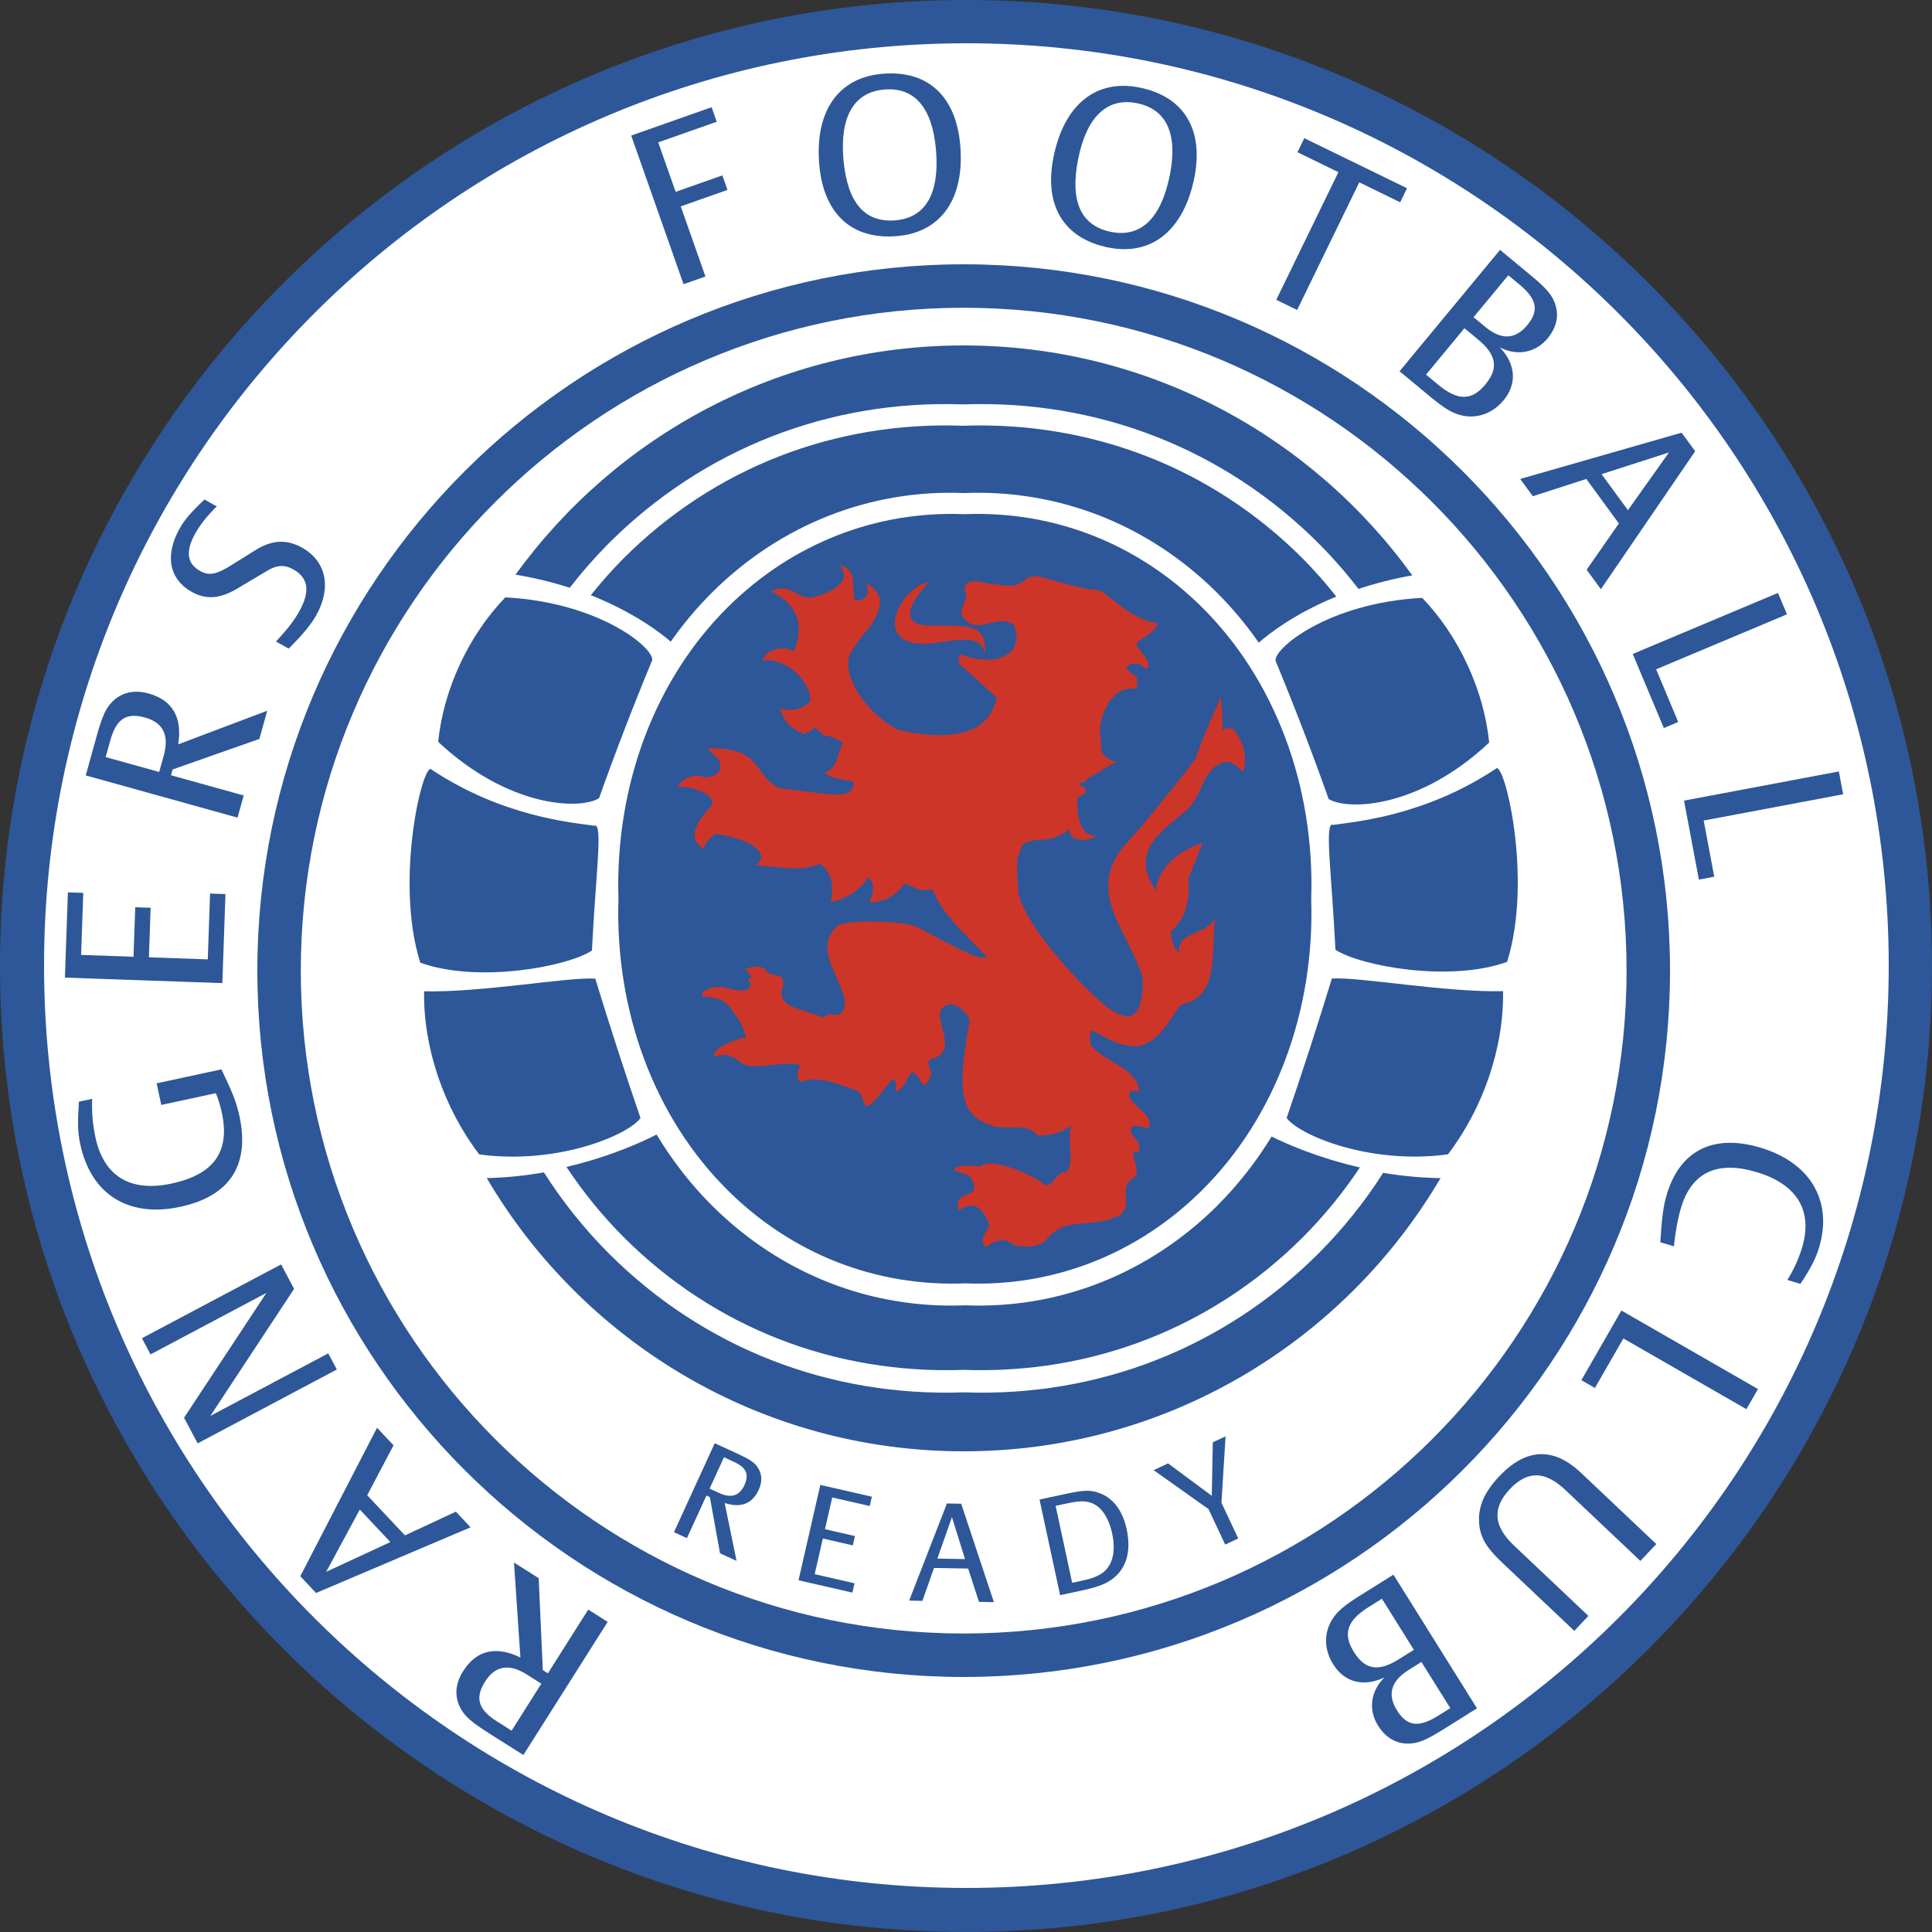 <svg xmlns="http://www.w3.org/2000/svg" width="500" height="500" viewBox="0 0 500 500"><rect x="0" y="0" width="500" height="500" fill="#333333" stroke="none"/><g fill="none"><path fill="#2D5798" d="M0,249.999 C0,387.85 112.15,500 249.999,500 C387.853,500 500,387.853 500,249.999 C500,112.147 387.853,0 249.999,0 C112.15,0 0,112.147 0,249.999 Z"/><path fill="#FFF" d="M488.8,249.899 C488.8,381.729 381.927,488.6 250.097,488.6 C118.27,488.6 11.4,381.727 11.4,249.899 C11.4,118.071 118.27,11.2 250.097,11.2 C381.93,11.2 488.8,118.071 488.8,249.899 Z"/><path fill="#2D5798" d="M66.6,251.199 C66.6,351.999 148.604,434 249.397,434 C350.19,434 432.2,351.996 432.2,251.199 C432.2,150.406 350.193,68.4 249.397,68.4 C148.604,68.4 66.6,150.404 66.6,251.199 L66.6,251.199 Z M77.848,251.199 C77.848,156.605 154.806,79.648 249.397,79.648 C343.991,79.648 420.955,156.605 420.955,251.199 C420.955,345.792 343.991,422.749 249.397,422.749 C154.806,422.749 77.848,345.792 77.848,251.199 Z"/><path fill="#2D5798" d="M183.647,385.251 L187.366,377.133 L189.908,378.306 C193.133,379.782 193.945,381.533 192.645,384.374 C191.375,387.143 189.216,387.808 186.122,386.387 L183.647,385.251 Z M174.424,396.523 L177.78,398.066 L182.83,387.043 L183.709,387.45 L186.348,401.991 L190.614,403.948 L187.545,388.972 C191.73,390.34 194.704,389.178 196.361,385.558 C197.349,383.408 197.231,381.426 196.051,379.701 C195.142,378.415 193.995,377.652 190.834,376.201 L184.973,373.513 L174.424,396.523 L174.424,396.523 Z M225.091,389.756 L215.38,387.537 L213.502,395.747 L221.258,397.525 L220.706,399.939 L212.952,398.161 L210.843,407.387 L221.149,409.749 L220.597,412.163 L206.658,408.97 L212.3,384.293 L225.644,387.344 L225.091,389.756 L225.091,389.756 Z M242.587,403.359 L246.364,392.634 L249.748,403.49 L242.587,403.359 L242.587,403.359 Z M235.291,414.235 L238.731,414.299 L241.719,405.782 L250.566,405.941 L253.35,414.567 L257.22,414.631 L248.758,389.164 L245.067,389.095 L235.291,414.235 L235.291,414.235 Z M277.477,409.629 L273.195,389.717 L276.35,389.036 C278.97,388.469 280.465,388.402 281.936,388.785 C284.781,389.564 286.868,392.453 287.831,396.902 C288.762,401.249 288.043,404.705 285.788,406.695 C284.519,407.775 282.943,408.445 280.248,409.029 L277.477,409.629 Z M274.355,412.828 L280.239,411.563 C284.265,410.692 286.391,409.83 288.179,408.417 C291.611,405.626 292.772,401.302 291.575,395.763 C290.534,390.929 288.076,387.679 284.502,386.401 C282.268,385.555 280.488,385.611 275.898,386.602 L269.032,388.079 L274.355,412.828 Z M312.767,390.552 L298.566,380.477 L302.299,378.722 L313.604,387.11 L313.872,373.273 L317.18,371.715 L316.106,388.899 L320.453,398.153 L317.08,399.739 L312.767,390.552 L312.767,390.552 Z M140.097,435.737 L132.402,447.894 L128.597,445.485 C123.768,442.42 122.85,439.444 125.536,435.196 C128.162,431.048 131.755,430.447 136.389,433.392 L140.097,435.737 Z M157.266,419.742 L152.241,416.557 L141.796,433.055 L140.479,432.22 L139.411,408.428 L133.019,404.378 L134.682,428.957 C128.298,425.872 123.293,427.075 119.865,432.496 C117.825,435.718 117.58,438.914 119.092,441.923 C120.266,444.176 121.935,445.641 126.666,448.639 L135.446,454.2 L157.266,419.742 L157.266,419.742 Z M101.033,399.085 L84.413,406.79 L93.121,390.669 L101.033,399.085 L101.033,399.085 Z M121.781,395.267 L117.984,391.222 L104.805,397.36 L95.034,386.962 L101.845,374.046 L97.576,369.504 L77.72,407.926 L81.794,412.267 L121.781,395.267 Z M51.149,373.541 L47.634,366.905 L68.949,334.602 L38.952,350.517 L36.734,346.329 L72.754,327.225 L76.108,333.556 L54.441,366.431 L84.949,350.249 L87.17,354.43 L51.149,373.541 L51.149,373.541 Z M23.853,284.378 C23.707,287.729 23.993,291.084 24.704,294.361 C26.866,304.416 33.735,308.608 44.406,306.305 C55.415,303.933 59.575,298.012 57.41,287.954 C57.033,286.21 56.389,284.041 55.853,282.916 L41.739,285.958 L40.534,280.364 L57.298,276.749 C60.161,282.637 61.257,285.531 61.963,288.808 C64.711,301.571 59.46,309.56 46.646,312.324 C33.269,315.207 23.571,309.139 20.776,296.147 C20.12,293.099 20.053,290.869 20.41,285.118 L23.853,284.378 L23.853,284.378 Z M21.551,231.081 L20.99,247.135 L34.552,247.609 L35.001,234.794 L38.985,234.928 L38.536,247.749 L53.772,248.285 L54.366,231.248 L58.35,231.391 L57.544,254.429 L16.8,253.002 L17.57,230.944 L21.551,231.081 L21.551,231.081 Z M41.2,199.789 L27.346,195.934 L28.554,191.593 C30.086,186.08 32.669,184.341 37.507,185.686 C42.236,187.004 43.845,190.27 42.375,195.554 L41.2,199.789 L41.2,199.789 Z M61.472,211.602 L63.065,205.868 L44.261,200.64 L44.677,199.135 L67.133,191.227 L69.158,183.936 L46.119,192.64 C47.227,185.633 44.626,181.192 38.45,179.475 C34.778,178.453 31.648,179.143 29.207,181.46 C27.396,183.235 26.475,185.259 24.974,190.658 L22.19,200.676 L61.472,211.602 L61.472,211.602 Z M71.432,166.031 C74.615,162.584 76.099,160.63 77.452,158.213 C80.326,153.068 79.838,149.553 75.907,147.357 C73.639,146.086 71.591,146.201 69.063,147.764 L61.436,152.303 C56.969,154.969 53.362,155.27 49.632,153.182 C43.784,149.914 42.595,143.756 46.482,136.794 C47.748,134.524 49.442,132.559 52.926,129.279 L56.104,131.054 C53.641,133.449 51.858,135.699 50.533,138.069 C47.969,142.658 48.368,145.86 51.744,147.747 C54.112,149.073 55.965,148.719 59.932,146.237 L66.028,142.427 C70.391,139.705 74.149,139.49 78.183,141.743 C84.436,145.238 85.856,152.052 81.827,159.265 C80.502,161.638 78.284,164.304 74.71,167.863 L71.432,166.031 L71.432,166.031 Z M185.489,31.511 L170.348,36.848 L174.856,49.652 L186.945,45.39 L188.27,49.156 L176.179,53.413 L182.568,71.56 L176.901,73.556 L163.359,35.084 L184.166,27.751 L185.489,31.511 Z M228.794,23.175 C236.616,22.48 241.264,27.812 242.221,38.632 C243.228,49.971 239.618,56.321 231.795,57.016 C223.8,57.725 219.274,52.444 218.29,41.337 C217.305,30.229 220.973,23.87 228.794,23.175 L228.794,23.175 Z M228.261,19.105 C216.872,20.119 210.81,28.892 212.037,42.704 C213.164,55.422 220.541,62.133 232.273,61.092 C243.664,60.081 249.721,51.249 248.501,37.493 C247.371,24.775 239.998,18.064 228.261,19.105 L228.261,19.105 Z M294.211,26.701 C301.911,28.236 304.874,34.662 302.751,45.312 C300.522,56.478 295.274,61.552 287.571,60.017 C279.704,58.446 276.841,52.103 279.029,41.166 C281.205,30.229 286.511,25.163 294.211,26.701 Z M294.844,22.642 C283.629,20.406 275.343,27.117 272.634,40.717 C270.137,53.237 275.332,61.756 286.882,64.062 C298.098,66.298 306.389,59.529 309.093,45.987 C311.584,33.465 306.395,24.948 294.844,22.642 Z M346.38,44.555 L335.786,39.394 L337.558,35.757 L364.14,48.715 L362.368,52.349 L351.781,47.188 L335.694,80.222 L330.296,77.589 L346.38,44.555 L346.38,44.555 Z M381.354,82.092 L390.346,71.236 L393.147,73.561 C397.772,77.391 398.383,80.37 395.25,84.155 C392.156,87.893 388.521,88.03 384.384,84.599 L381.354,82.092 L381.354,82.092 Z M362.204,96.08 L369.893,102.456 C373.941,105.811 375.855,106.942 378.371,107.528 C382.35,108.427 386.353,106.942 389.118,103.603 C392.656,99.335 392.301,94.235 388.158,89.908 C392.681,92.231 397.432,91.293 400.534,87.555 C402.741,84.884 403.483,81.899 402.557,78.952 C401.832,76.476 400.306,74.692 396.126,71.225 L388.209,64.665 L362.204,96.08 Z M369.053,96.959 L378.996,84.942 L382.553,87.893 C387.31,91.834 387.882,95.31 384.423,99.491 C380.885,103.765 377.275,103.776 372.161,99.536 L369.053,96.959 L369.053,96.959 Z M414.487,122.711 L431.924,117.097 L421.308,132.034 L414.487,122.711 Z M393.428,123.956 L396.704,128.43 L410.533,123.956 L418.962,135.47 L410.62,147.451 L414.308,152.484 L438.709,116.779 L435.193,111.977 L393.428,123.956 Z M460.141,153.447 L462.467,158.989 L428.606,173.217 L434.328,186.853 L430.601,188.419 L422.552,169.244 L460.141,153.447 Z M475.892,199.655 L477,205.559 L440.91,212.356 L443.647,226.888 L439.668,227.639 L435.827,207.197 L475.892,199.655 L475.892,199.655 Z M462.565,331.255 C464.215,328.626 465.503,325.785 466.396,322.811 C469.225,313.287 465.051,306.439 454.527,303.316 C444.344,300.295 437.749,303.452 435.02,312.65 C434.208,315.366 433.455,319.537 433.226,322.541 L429.683,321.494 C430.113,314.75 430.517,311.975 431.34,309.206 C434.741,297.741 443.382,293.378 455.562,296.999 C468.466,300.826 474.366,310.777 470.798,322.797 C469.942,325.675 468.535,328.391 465.944,332.263 L462.565,331.255 L462.565,331.255 Z M454.963,359.486 L451.966,364.692 L420.128,346.391 L412.76,359.206 L409.256,357.191 L419.614,339.161 L454.963,359.486 L454.963,359.486 Z M424.525,403.965 L405.138,385.625 C399.851,380.625 395.317,380.55 390.753,385.379 C386.15,390.248 386.493,394.937 391.777,399.942 L411.077,418.196 L407.431,422.059 L388.794,404.439 C384.518,400.389 383.014,397.776 382.785,393.983 C382.545,389.854 384.158,386.136 387.966,382.108 C394.941,374.716 402.046,374.437 409.18,381.181 L428.651,399.599 L424.525,403.965 Z M367.862,430.112 L375.339,442.068 L372.256,443.992 C367.162,447.182 364.143,446.822 361.543,442.654 C358.97,438.537 359.983,435.042 364.539,432.198 L367.862,430.112 L367.862,430.112 Z M360.625,407.524 L352.152,412.817 C347.699,415.608 346.022,417.068 344.675,419.27 C342.571,422.765 342.719,427.033 345.018,430.71 C347.956,435.416 352.897,436.681 358.309,434.113 C354.68,437.677 354.074,442.487 356.646,446.604 C358.488,449.538 361.082,451.191 364.171,451.233 C366.749,451.319 368.922,450.443 373.528,447.565 L382.241,442.113 L360.625,407.524 Z M357.64,413.749 L365.912,426.975 L361.995,429.429 C356.752,432.706 353.276,432.156 350.4,427.547 C347.456,422.846 348.586,419.418 354.214,415.896 L357.64,413.749 L357.64,413.749 Z M337.123,144.526 C313.796,121.187 282.622,108.988 249.143,110.183 C215.862,108.988 184.685,121.187 161.359,144.526 C158.372,147.541 155.55,150.716 152.905,154.036 C164.006,158.455 170.875,163.72 173.584,166.062 C176.793,161.482 180.4,157.196 184.364,153.252 C202.058,135.713 225.264,126.602 249.478,127.601 C273.923,126.605 297.132,135.713 314.823,153.255 C318.857,157.27 322.519,161.643 325.765,166.319 C328.212,164.167 334.891,158.88 345.838,154.391 C343.121,150.941 340.211,147.647 337.123,144.526 L337.123,144.526 Z M344.692,253.234 C340.988,265.333 337.085,277.37 332.982,289.339 C336.185,293.727 354.451,301.512 374.728,298.743 C383.84,286.81 389.244,271.097 388.987,256.511 C374.128,256.877 352.01,252.804 344.692,253.234 L344.692,253.234 Z"/><path fill="#2D5798" d="M310.997,157.085 C294.423,140.666 272.694,132.135 249.587,133.069 C226.711,132.135 204.985,140.664 188.406,157.082 C169.471,175.833 159.138,203.327 160.056,232.688 C159.138,261.87 169.471,289.368 188.406,308.118 C204.985,324.537 226.711,333.063 249.818,332.131 C272.697,333.063 294.426,324.534 310.997,308.118 C329.929,289.362 340.264,261.873 339.343,232.688 L339.343,232.512 C340.264,203.327 329.929,175.833 310.997,157.085 Z"/><path fill="#2D5798" d="M249.406,354.519 C282.683,355.719 313.857,343.521 337.183,320.187 C342.768,314.605 347.667,308.539 351.939,302.134 C340.952,299.617 332.719,295.936 329.087,294.134 C325.09,300.689 320.323,306.742 314.887,312.164 C297.193,329.702 273.987,338.811 249.774,337.812 C225.33,338.808 202.124,329.702 184.43,312.169 C178.856,306.647 174.019,300.396 169.912,293.617 C167.075,295.094 158.496,299.21 146.6,302.006 C150.928,308.543 155.894,314.634 161.425,320.189 C184.751,343.521 215.925,355.719 249.406,354.519 L249.406,354.519 Z M345.611,245.789 C351.916,249.958 375.083,254.326 390.042,248.929 C396.847,227.215 389.172,196.326 387.11,198.958 C368.639,211.217 350.647,212.665 345.028,213.485 C342.654,212.383 344.66,226.177 345.611,245.789 Z"/><path fill="#2D5798" d="M357.968,303.524 C353.167,311.054 347.563,318.041 341.256,324.364 C316.81,348.811 284.153,361.585 249.495,360.338 C214.639,361.585 181.976,348.811 157.53,324.364 C151.2,318.009 145.58,310.985 140.767,303.415 C136.167,304.222 131.198,304.771 125.975,304.886 C150.834,347.185 196.786,375.6 249.394,375.6 C302,375.6 347.944,347.19 372.809,304.897 C367.834,304.817 362.873,304.358 357.968,303.524 L357.968,303.524 Z M147.461,152.112 C150.578,148.081 153.941,144.247 157.53,140.631 C181.976,116.183 214.639,103.407 249.297,104.657 C284.155,103.407 316.813,116.183 341.256,140.628 C344.941,144.335 348.388,148.271 351.576,152.413 C356.127,150.911 360.78,149.738 365.499,148.903 C339.518,112.874 297.207,89.4 249.392,89.4 C201.663,89.4 159.413,112.796 133.419,148.722 C138.175,149.512 142.868,150.645 147.461,152.112 L147.461,152.112 Z M385.4,192.165 C384.016,178.499 377.521,164.573 368.066,154.727 C343.561,156.024 329.44,168.013 330.132,171.055 C335.012,182.848 339.589,194.764 343.859,206.791 C348.998,209.869 367.435,209.09 385.4,192.165 L385.4,192.165 Z M154.054,253.267 C157.757,265.361 161.661,277.392 165.763,289.356 C162.563,293.742 144.297,301.523 124.022,298.756 C114.91,286.828 109.5,271.122 109.759,256.543 C124.619,256.909 146.735,252.838 154.054,253.267 L154.054,253.267 Z M153.194,245.999 C146.886,250.167 123.718,254.534 108.76,249.138 C101.95,227.427 109.631,196.543 111.69,199.174 C130.168,211.431 148.158,212.879 153.777,213.7 C156.152,212.598 154.146,226.39 153.194,245.999 L153.194,245.999 Z"/><path fill="#2D5798" d="M113.4,191.987 C114.787,178.34 121.297,164.433 130.771,154.6 C155.326,155.896 169.472,167.869 168.775,170.906 C163.885,182.682 159.3,194.582 155.025,206.593 C149.87,209.667 131.4,208.889 113.4,191.987 L113.4,191.987 Z"/><path fill="#CD3529" d="M319.382,188.875 C318.331,188.147 317.355,188.37 316.42,188.998 C316.535,185.896 316.033,182.591 315.985,180.284 C315.985,180.284 310.276,192.995 309.498,196.261 C298.439,210.833 290.476,219.411 290.476,219.411 C281.138,231.319 292.139,241.199 295.756,253.093 C295.778,261.64 293.79,266.108 286.279,260.49 C279.127,254.638 264.613,238.688 263.525,230.68 C263.416,227.14 262.599,222.546 264.119,220.111 C264.278,216.303 271.499,218.002 273.259,216.596 C276.071,215.19 275.186,216.125 276.425,214.487 C277.362,215.89 276.55,216.273 278.55,217.135 C280.773,217.612 282.151,217.397 283.802,216.245 C277.842,216.607 278.904,206.267 278.882,206.404 C283.06,204.381 280.201,203.955 279.116,202.772 C280.408,202.275 281.105,202.655 281.465,201.291 C283.939,200.585 287.467,197.386 289.174,197.282 C285.715,196.292 284.538,194.903 285.012,191.648 C283.487,187.715 286.951,176.844 294.077,178.306 C295.02,174.348 293.636,175.572 291.327,172.663 C294.18,170.853 294.819,171.868 296.752,173.118 C298.908,171.316 292.956,167.042 294.339,166.261 C293.271,166.724 301.329,162.119 299.083,161.185 C293.003,160.161 289.076,155.673 284.505,152.724 C279.825,152.577 273.371,150.345 268.615,149.118 C267.352,149.196 265.74,149.277 265.162,150.236 C263.065,151.913 260.298,151.812 257.59,151.137 C254.859,151.363 250.043,148.602 249.543,152.744 C251.114,154.897 248.347,156.903 248.846,159.065 C252.24,165.277 257.886,158.465 262.345,161.673 C263.347,163.89 263.358,165.999 262.156,168.047 C259.001,171.837 253.376,171.003 248.425,169.388 L247.929,171.433 L257.914,180.512 C255.102,195.04 234.237,189.054 232.611,188.948 C225.605,185.366 218.967,177.589 219.541,170.526 C221.396,164.777 228.33,161.201 227.677,154.657 C226.902,153.277 226.012,151.6 224.126,151.04 C224.299,152.044 224.98,152.987 224.313,154.15 C223.507,155.148 222.445,155.69 221.195,155.221 C220.275,151.578 222.079,147.36 217.168,146.2 C218.286,147.489 218.919,148.708 218.01,150.392 C215.656,153.687 209.648,154.738 209.648,154.738 C204.976,154.169 204.371,150.713 199.585,153.076 C207.534,156.934 207.743,163.134 205.453,168.535 C203.512,167.26 198.238,167.444 197.379,170.959 C202.597,170.061 209.673,175.335 209.726,181.514 C207.612,183.575 204.882,184.284 201.758,183.254 C202.806,186.069 204.38,188.847 207.707,189.628 C207.043,190.78 210.242,189.017 210.998,188.2 C214.56,192.144 211.86,188.658 218.18,192.189 C216.638,194.764 217.05,198.602 213.386,200.016 C215.106,201.678 218.716,201.662 221.061,202.434 C220.356,207.093 216.9,205.812 201.922,203.974 C194.952,201.241 197.769,193.121 183.088,193.709 C183.445,194.605 186.669,196.069 186.356,198.125 C186.588,199.843 185.257,201.04 182.454,201.185 C179.188,199.991 176.809,201.595 175.2,203.595 C178.985,203.464 185.442,205.413 184.147,208.577 C181.621,211.143 176.846,216.73 182.148,219.631 C182.577,217.874 183.726,216.786 185.171,215.879 C189.726,216.15 200.706,219.625 195.633,223.904 C203.23,224.63 207.573,225.486 212.292,223.536 C215.834,226.172 215.779,230.928 214.9,233.461 C218.936,232.811 222.961,230.05 224.737,226.956 C226.614,228.641 226.006,231.639 224.891,233.57 C228.82,233.603 232.259,231.455 234.003,228.632 L238.482,230.429 L241.419,230.256 C243.46,236.312 250.634,242.616 255.448,247.687 C253.094,249.151 239.84,240.92 237.059,239.798 C234.641,238.454 219.747,237.849 216.869,239.517 C210.083,245.361 217.817,252.831 218.649,259.266 C218.623,260.524 218.512,262.328 216.49,262.719 C211.559,261.695 215.809,264.423 211.006,262.577 C209.458,261.93 203.083,260.415 203.127,259.015 C200.469,257.082 204.96,253.402 201.01,252.39 C199.711,252.331 198.469,251.865 197.99,250.674 C196.313,249.857 193.979,250.069 192.693,250.995 C193.494,251.115 194.291,252.356 194.509,253.093 C192.682,253.235 194.643,254.373 194.197,255.151 C193.165,257.656 188.537,255.556 186.432,255.38 C184.46,255.369 181.57,256.044 181.621,257.877 C186.019,258.122 187.338,259.163 187.614,259.489 C189.263,260.747 192.579,265.361 192.967,268.303 C192.855,268.488 192.746,268.663 192.674,268.864 C192.412,268.814 192.172,268.733 192.013,268.549 C189.399,269.556 184.58,271.07 184.705,273.486 C187.135,272.588 189.201,273.04 191.117,274.451 C193.873,277.949 204.05,273.868 207.191,275.879 C206.343,277.16 205.955,278.641 207.052,280.064 C210.909,278.407 215.692,279.977 220.498,281.829 C223.239,282.103 222.988,284.87 224.087,286.292 C227.599,285.846 232.636,273.556 231.757,282.68 C236.401,280.158 234.605,273.57 239.065,280.976 C243.435,277.015 238.549,275.718 240.92,274.111 C247.725,272.476 242.822,265.846 243.26,261.849 C245.452,257.14 251.281,262.443 250.916,264.404 C247.605,282.214 248.662,288.08 255.317,290.761 C259.54,293.218 265.45,289.91 268.467,293.871 C273.279,293.905 275.984,292.323 277.281,291.121 C275.937,294.069 278.458,301.826 275.647,303.461 C273.605,302.872 272.537,307.341 270.194,306.577 C268.696,304.524 256.07,299.112 253.847,301.866 C252.059,301.729 247.898,301.104 246.818,302.764 C247.995,303.634 250.829,303.369 251.777,305.76 C253.208,309.333 249.864,308.691 248.514,310.025 C247.767,310.918 247.641,312.178 248.196,313.202 C252.586,310.223 254.723,313.486 256.009,316.9 C255.917,318.574 252.888,320.217 255.116,322.8 C256.248,321.84 259.866,319.592 262.259,322.189 C264.945,322.87 268.877,322.914 270.827,320.822 C275.195,314.758 282.834,317.86 288.683,314.965 C294.038,313.101 288.998,307.43 293.145,304.984 C296.135,303.606 291.179,296.68 294.367,298.423 C296.66,295.126 290.646,293.656 293.288,291.394 C294.426,291.433 296.375,291.578 297.117,292.119 C299.346,288.25 291.74,286.262 292.258,282.836 C292.71,282.064 293.996,282.253 294.928,282.543 C294.116,275.974 285.71,275.123 282.187,270.248 C282.357,269.146 281.44,267.612 282.731,266.686 C286.228,268.479 289.762,271.115 294.579,270.722 C301.323,269.492 304.199,260.256 306.073,259.838 C316.024,257.974 313.28,244.669 314.532,237.433 C312.343,242.142 304.486,240.959 305.13,246.521 C303.627,245.598 302.983,242.275 303.005,241.017 C306.921,237.824 308.075,232.39 307.498,227.539 L311.213,218.147 C305.699,219.837 299.611,224.384 299.175,230.487 C292.024,220.295 300.843,215.093 306.879,209.837 C311.57,205.918 310.605,199.324 316.825,197.179 C319.157,196.97 320.387,198.563 321.689,199.737 C322.913,195.854 321.856,192.049 319.382,188.875 L319.382,188.875 Z"/><path fill="#CD3529" d="M254.989,169.4 C255.245,161.436 251.146,161.902 241.089,161.902 C231.038,161.902 236.966,154.198 240.572,150.6 C232.839,151.628 224.887,167.907 240.831,166.528 C246.761,166.012 253.952,163.492 254.989,169.4 L254.989,169.4 Z"/></g></svg>